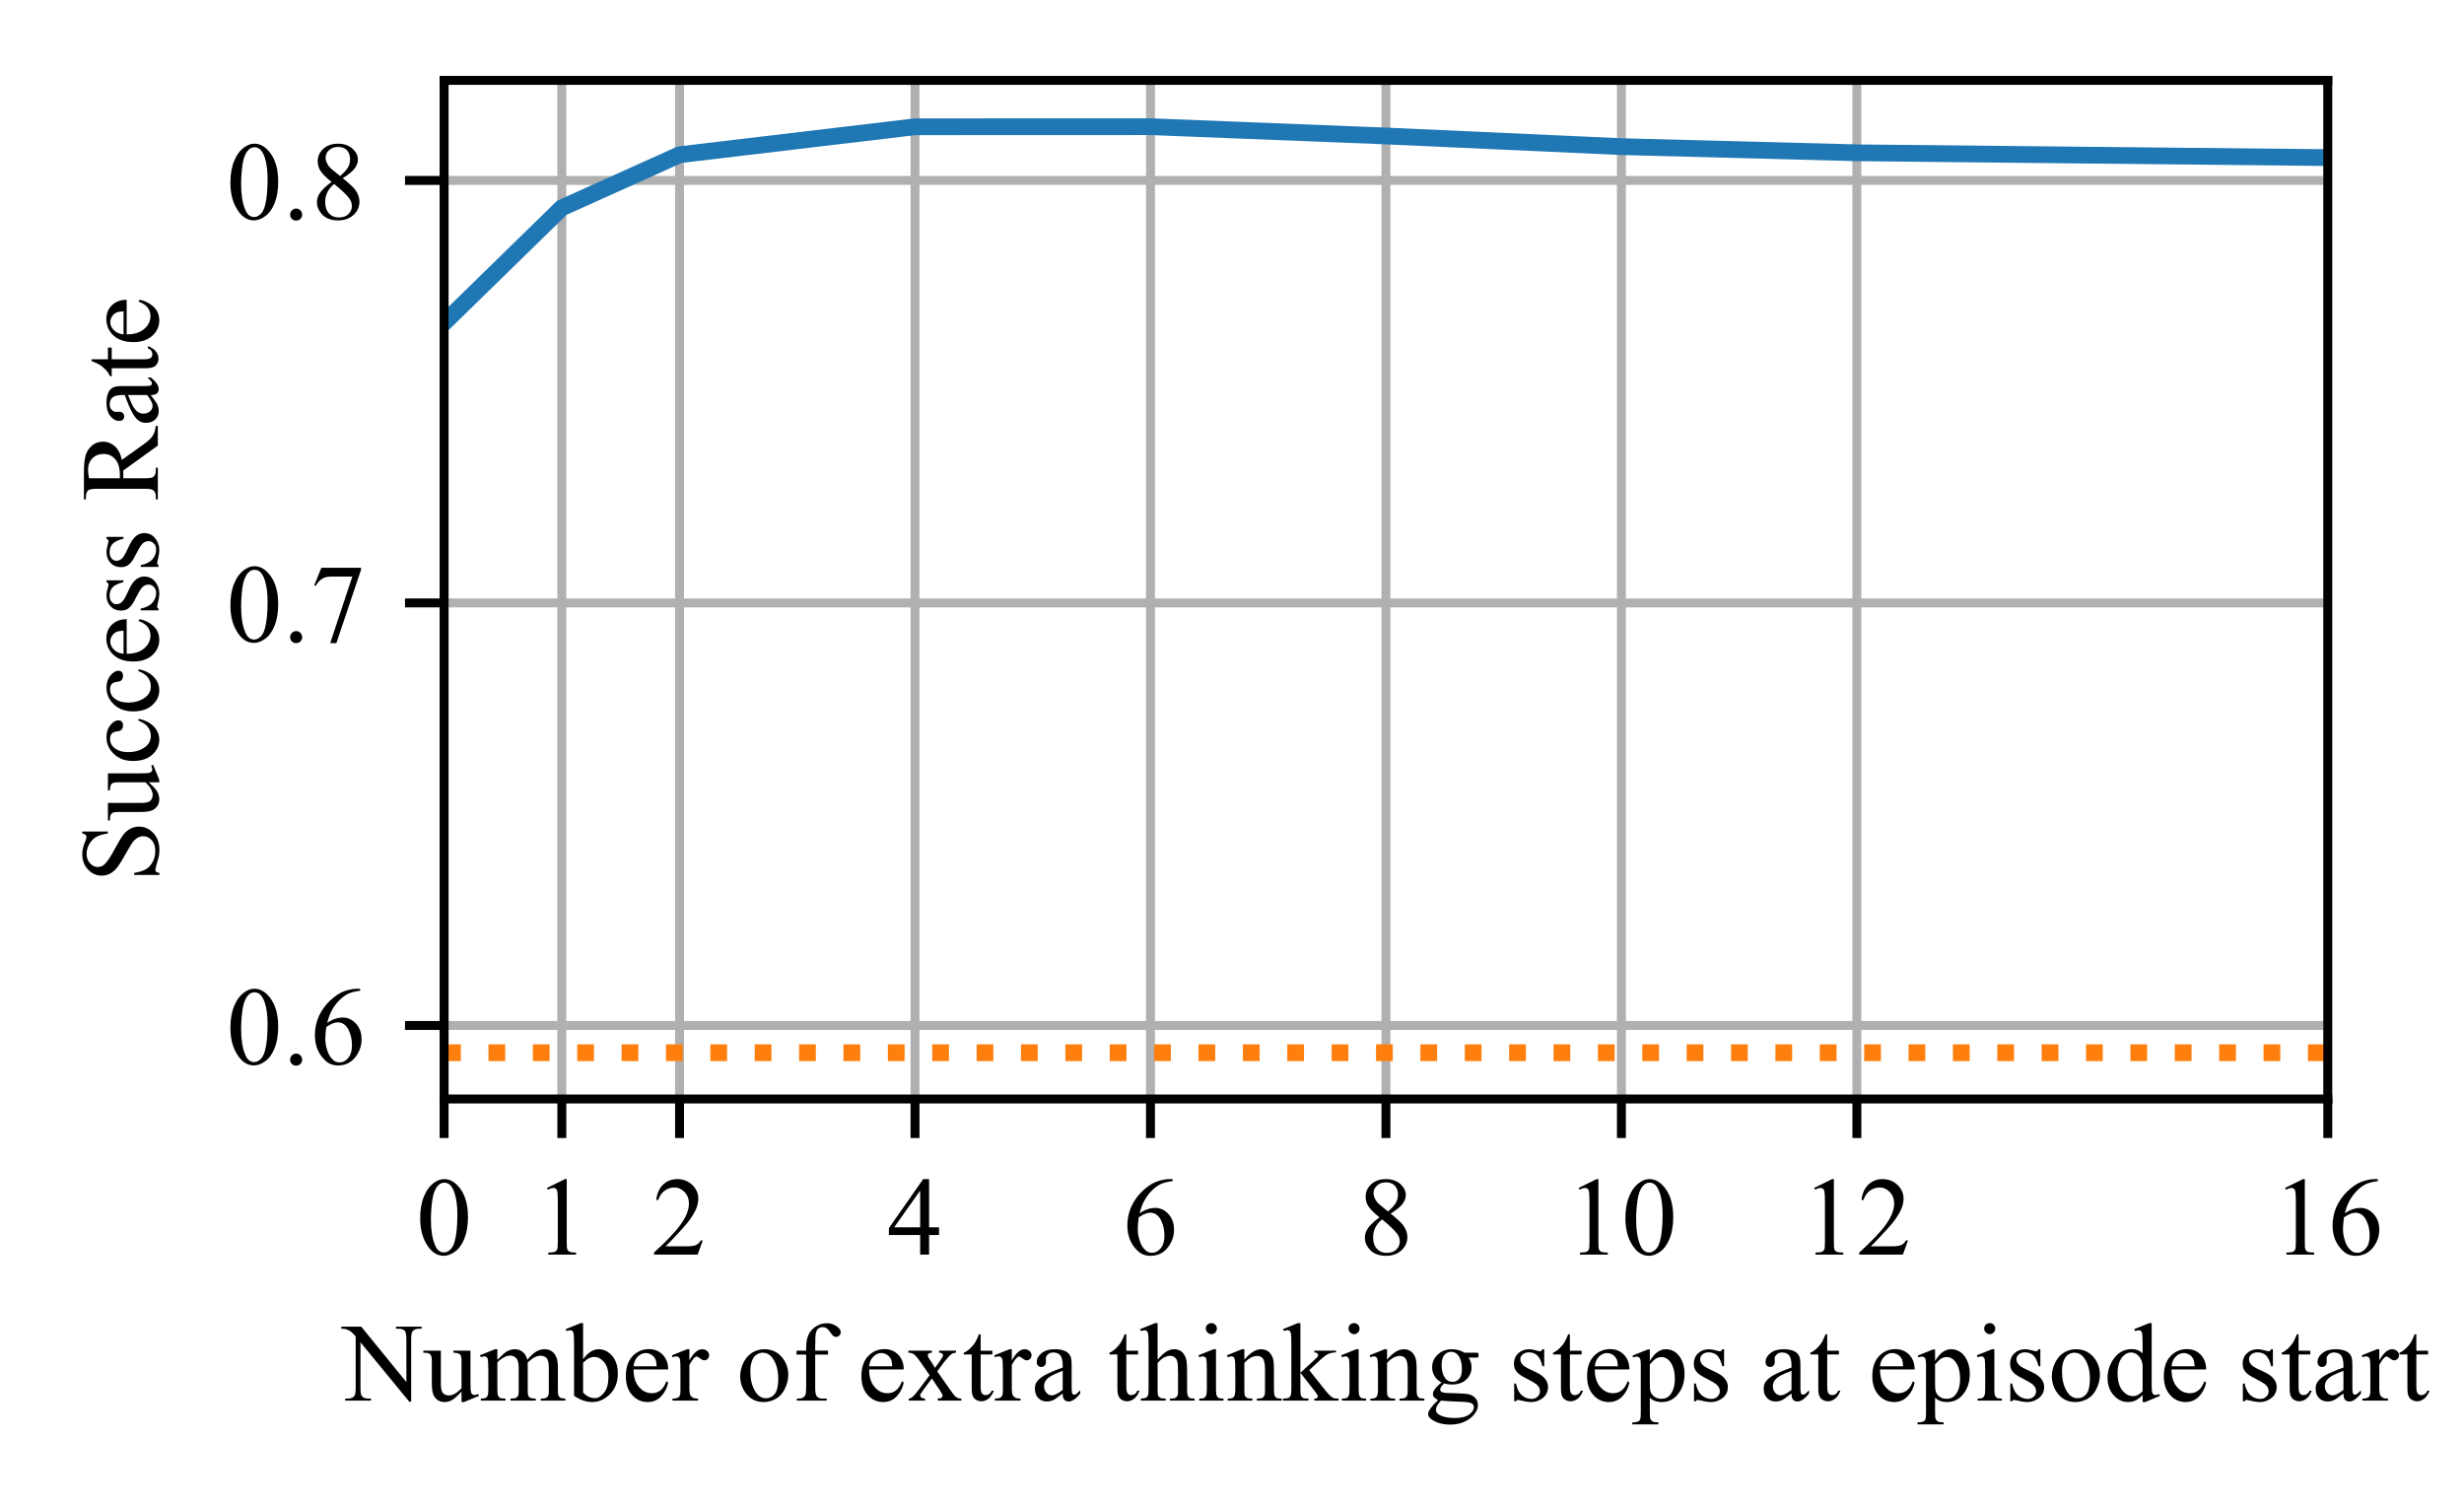 <?xml version="1.0" encoding="UTF-8"?><svg id="Layer_1" xmlns="http://www.w3.org/2000/svg" xmlns:xlink="http://www.w3.org/1999/xlink" viewBox="0 0 220.708 134.812"><defs><style>.cls-1{clip-path:url(#clippath);}.cls-2,.cls-3,.cls-4,.cls-5,.cls-6,.cls-7{fill:none;}.cls-2,.cls-8,.cls-9{stroke-width:0px;}.cls-3{stroke:#1f77b4;}.cls-3,.cls-4,.cls-5,.cls-6{stroke-linejoin:round;}.cls-3,.cls-4,.cls-7{stroke-linecap:square;}.cls-3,.cls-5{stroke-width:1.5px;}.cls-4{stroke:#b0b0b0;}.cls-4,.cls-6,.cls-7{stroke-width:.8px;}.cls-10{clip-path:url(#clippath-1);}.cls-11{clip-path:url(#clippath-4);}.cls-12{clip-path:url(#clippath-3);}.cls-13{clip-path:url(#clippath-2);}.cls-14{clip-path:url(#clippath-7);}.cls-15{clip-path:url(#clippath-8);}.cls-16{clip-path:url(#clippath-6);}.cls-17{clip-path:url(#clippath-5);}.cls-18{clip-path:url(#clippath-9);}.cls-8{fill:#000;}.cls-5{stroke:#ff7f0e;stroke-dasharray:0 0 1.5 2.475;}.cls-6,.cls-7{stroke:#000;}.cls-19{clip-path:url(#clippath-13);}.cls-20{clip-path:url(#clippath-12);}.cls-21{clip-path:url(#clippath-10);}.cls-22{clip-path:url(#clippath-11);}.cls-7{stroke-miterlimit:10;}.cls-9{fill:#fff;}</style><clipPath id="clippath"><rect class="cls-2" x="39.778" y="7.2" width="168.73" height="91.24"/></clipPath><clipPath id="clippath-1"><rect class="cls-2" x="39.778" y="7.2" width="168.73" height="91.24"/></clipPath><clipPath id="clippath-2"><rect class="cls-2" x="39.778" y="7.2" width="168.73" height="91.24"/></clipPath><clipPath id="clippath-3"><rect class="cls-2" x="39.778" y="7.2" width="168.73" height="91.24"/></clipPath><clipPath id="clippath-4"><rect class="cls-2" x="39.778" y="7.2" width="168.73" height="91.24"/></clipPath><clipPath id="clippath-5"><rect class="cls-2" x="39.778" y="7.2" width="168.73" height="91.24"/></clipPath><clipPath id="clippath-6"><rect class="cls-2" x="39.778" y="7.2" width="168.73" height="91.24"/></clipPath><clipPath id="clippath-7"><rect class="cls-2" x="39.778" y="7.2" width="168.73" height="91.24"/></clipPath><clipPath id="clippath-8"><rect class="cls-2" x="39.778" y="7.2" width="168.73" height="91.24"/></clipPath><clipPath id="clippath-9"><rect class="cls-2" x="39.778" y="7.2" width="168.73" height="91.24"/></clipPath><clipPath id="clippath-10"><rect class="cls-2" x="39.778" y="7.2" width="168.73" height="91.24"/></clipPath><clipPath id="clippath-11"><rect class="cls-2" x="39.778" y="7.2" width="168.73" height="91.24"/></clipPath><clipPath id="clippath-12"><rect class="cls-2" x="39.778" y="7.2" width="168.73" height="91.24"/></clipPath><clipPath id="clippath-13"><rect class="cls-2" x="39.778" y="7.2" width="168.73" height="91.24"/></clipPath></defs><rect class="cls-9" width="220.708" height="134.812"/><rect class="cls-9" x="39.778" y="7.2" width="168.73" height="91.24"/><g class="cls-1"><line class="cls-4" x1="39.778" y1="98.44" x2="39.778" y2="7.2"/></g><line class="cls-6" x1="39.778" y1="98.44" x2="39.778" y2="101.94"/><path class="cls-8" d="M38.598,109.227c0,.92.11,1.66.34,2.23.18.49.45.73.83.73.17,0,.35-.07.54-.23.19-.16.33-.42.43-.8.15-.56.23-1.35.23-2.37,0-.75-.08-1.38-.24-1.89-.12-.37-.27-.63-.45-.79-.14-.11-.3-.17-.49-.17-.22,0-.42.1-.59.3-.24.28-.4.7-.48,1.28-.08.58-.12,1.15-.12,1.71ZM37.638,109.107c0-.75.11-1.4.34-1.95.22-.54.53-.95.91-1.22.29-.21.59-.32.91-.32.5,0,.96.26,1.37.78.5.64.75,1.51.75,2.61,0,.77-.11,1.42-.33,1.96-.22.54-.51.92-.85,1.16s-.67.36-.99.36c-.64,0-1.16-.37-1.58-1.11-.36-.62-.53-1.38-.53-2.27Z"/><g class="cls-10"><line class="cls-4" x1="50.324" y1="98.44" x2="50.324" y2="7.2"/></g><line class="cls-6" x1="50.324" y1="98.44" x2="50.324" y2="101.94"/><path class="cls-8" d="M48.994,106.407l1.61-.79h.16v5.59c0,.38.01.61.05.7.03.09.09.16.19.21.1.05.3.08.6.08v.18h-2.49v-.18c.31,0,.51-.03.6-.08.09-.04.15-.11.19-.19.04-.08.06-.32.06-.72v-3.57c0-.48-.02-.79-.05-.93-.02-.1-.06-.18-.12-.23-.06-.04-.14-.07-.22-.07-.12,0-.29.05-.5.15l-.08-.15Z"/><g class="cls-13"><line class="cls-4" x1="60.869" y1="98.44" x2="60.869" y2="7.2"/></g><line class="cls-6" x1="60.869" y1="98.44" x2="60.869" y2="101.94"/><path class="cls-8" d="M62.949,111.107l-.46,1.27h-3.91v-.18c1.15-1.04,1.96-1.9,2.43-2.57.46-.66.7-1.27.7-1.82,0-.42-.13-.76-.39-1.03-.26-.27-.56-.41-.91-.41-.33,0-.62.1-.88.29-.26.19-.45.47-.57.83h-.18c.08-.6.28-1.06.62-1.38s.76-.49,1.26-.49c.54,0,.99.18,1.35.52.36.35.54.76.54,1.22,0,.34-.08.67-.23,1.01-.25.53-.64,1.09-1.18,1.67-.81.89-1.32,1.42-1.52,1.6h1.73c.35,0,.6-.01.74-.04.14-.02.27-.07.39-.15.11-.08.21-.19.29-.34h.18Z"/><g class="cls-12"><line class="cls-4" x1="81.961" y1="98.44" x2="81.961" y2="7.2"/></g><line class="cls-6" x1="81.961" y1="98.44" x2="81.961" y2="101.94"/><path class="cls-8" d="M82.421,109.937v-3.29l-2.33,3.29h2.33ZM84.111,109.937v.69h-.89v1.75h-.8v-1.75h-2.8v-.62l3.07-4.39h.53v4.32h.89Z"/><g class="cls-11"><line class="cls-4" x1="103.052" y1="98.44" x2="103.052" y2="7.2"/></g><line class="cls-6" x1="103.052" y1="98.44" x2="103.052" y2="101.94"/><path class="cls-8" d="M102.002,109.037c-.06.44-.09.8-.09,1.06,0,.32.05.66.17,1.02.11.37.28.66.52.87.16.16.36.23.6.23.28,0,.54-.13.76-.4.22-.26.34-.64.34-1.14,0-.55-.12-1.03-.34-1.44-.22-.4-.54-.61-.94-.61-.12,0-.26.03-.4.08-.14.05-.35.16-.62.33ZM105.032,105.617v.18c-.43.05-.78.14-1.05.26-.28.13-.55.33-.81.59-.26.26-.48.56-.66.88s-.32.71-.43,1.15c.46-.32.93-.48,1.41-.48.45,0,.84.19,1.17.55.33.36.5.83.5,1.4,0,.56-.17,1.06-.5,1.52-.4.55-.94.82-1.6.82-.46,0-.84-.14-1.15-.44-.62-.58-.93-1.34-.93-2.27,0-.59.11-1.15.35-1.69.24-.53.58-1,1.02-1.42.44-.41.87-.69,1.27-.83s.78-.22,1.13-.22h.28Z"/><g class="cls-17"><line class="cls-4" x1="124.143" y1="98.44" x2="124.143" y2="7.2"/></g><line class="cls-6" x1="124.143" y1="98.44" x2="124.143" y2="101.94"/><path class="cls-8" d="M123.793,109.227c-.28.23-.48.48-.61.75-.13.27-.19.56-.19.87,0,.42.11.76.34,1.01.23.25.52.37.88.37.35,0,.63-.09.85-.29.21-.2.32-.44.32-.73,0-.23-.07-.44-.19-.63-.24-.34-.7-.79-1.4-1.35ZM124.333,108.517c.38-.34.63-.62.73-.83.1-.2.16-.43.16-.69,0-.34-.1-.6-.29-.8-.19-.19-.45-.29-.78-.29-.34,0-.61.1-.81.29-.21.19-.31.41-.31.67,0,.17.04.34.13.51.08.17.2.33.36.48l.81.66ZM123.563,109.047c-.53-.43-.87-.78-1.02-1.04s-.22-.53-.22-.81c0-.43.16-.8.49-1.11.33-.31.77-.47,1.33-.47.53,0,.96.15,1.29.44.32.29.49.62.49.99,0,.25-.09.5-.27.76-.18.26-.54.56-1.09.9.56.45.94.8,1.13,1.05.24.34.37.69.37,1.05,0,.47-.18.87-.53,1.19-.36.33-.82.49-1.39.49-.64,0-1.13-.19-1.47-.58-.28-.32-.42-.66-.42-1.04,0-.29.09-.58.29-.87.2-.28.54-.6,1.02-.95Z"/><g class="cls-16"><line class="cls-4" x1="145.234" y1="98.44" x2="145.234" y2="7.2"/></g><line class="cls-6" x1="145.234" y1="98.44" x2="145.234" y2="101.94"/><path class="cls-8" d="M141.404,106.407l1.61-.79h.16v5.59c0,.38.01.61.05.7.03.09.09.16.19.21.1.05.3.08.6.08v.18h-2.49v-.18c.31,0,.51-.03.6-.08.09-.04.15-.11.19-.19.04-.08.06-.32.06-.72v-3.57c0-.48-.02-.79-.05-.93-.02-.1-.06-.18-.12-.23-.06-.04-.14-.07-.22-.07-.12,0-.29.05-.5.15l-.08-.15Z"/><path class="cls-8" d="M146.554,109.227c0,.92.11,1.66.34,2.23.18.49.45.73.83.73.17,0,.35-.07.54-.23s.33-.42.43-.8c.15-.56.23-1.35.23-2.37,0-.75-.08-1.38-.24-1.89-.12-.37-.27-.63-.45-.79-.14-.11-.3-.17-.49-.17-.22,0-.42.1-.59.3-.24.28-.4.7-.48,1.28s-.12,1.15-.12,1.71ZM145.594,109.107c0-.75.11-1.4.34-1.95.22-.54.53-.95.91-1.22.29-.21.59-.32.91-.32.5,0,.96.26,1.37.78.5.64.75,1.51.75,2.61,0,.77-.11,1.42-.33,1.96-.22.54-.51.92-.85,1.16-.34.24-.67.36-.99.36-.64,0-1.16-.37-1.58-1.11-.36-.62-.53-1.38-.53-2.27Z"/><g class="cls-14"><line class="cls-4" x1="166.326" y1="98.44" x2="166.326" y2="7.2"/></g><line class="cls-6" x1="166.326" y1="98.44" x2="166.326" y2="101.94"/><path class="cls-8" d="M162.496,106.407l1.61-.79h.16v5.59c0,.38.01.61.05.7.03.09.09.16.19.21.1.05.3.08.6.08v.18h-2.49v-.18c.31,0,.51-.03.6-.08.09-.04.15-.11.19-.19.04-.08.06-.32.06-.72v-3.57c0-.48-.02-.79-.05-.93-.02-.1-.06-.18-.12-.23-.06-.04-.14-.07-.22-.07-.12,0-.29.05-.5.15l-.08-.15Z"/><path class="cls-8" d="M170.906,111.107l-.46,1.27h-3.91v-.18c1.15-1.04,1.96-1.9,2.43-2.57.46-.66.7-1.27.7-1.82,0-.42-.13-.76-.39-1.03-.26-.27-.56-.41-.91-.41-.33,0-.62.1-.88.29-.26.19-.45.47-.57.83h-.18c.08-.6.28-1.06.62-1.38s.76-.49,1.26-.49c.54,0,.99.18,1.35.52.36.35.54.76.54,1.22,0,.34-.08.67-.23,1.01-.25.53-.64,1.09-1.18,1.67-.81.89-1.32,1.42-1.52,1.6h1.73c.35,0,.6-.01.74-.04.14-.02.27-.07.39-.15.11-.08.21-.19.29-.34h.18Z"/><g class="cls-15"><line class="cls-4" x1="208.508" y1="98.44" x2="208.508" y2="7.2"/></g><line class="cls-6" x1="208.508" y1="98.44" x2="208.508" y2="101.94"/><path class="cls-8" d="M204.678,106.407l1.61-.79h.16v5.59c0,.38.01.61.05.7.03.09.09.16.19.21.1.05.3.08.6.08v.18h-2.49v-.18c.31,0,.51-.03.6-.08.09-.04.15-.11.19-.19.04-.08.06-.32.06-.72v-3.57c0-.48-.02-.79-.05-.93-.02-.1-.06-.18-.12-.23-.06-.04-.14-.07-.22-.07-.12,0-.29.05-.5.15l-.08-.15Z"/><path class="cls-8" d="M209.958,109.037c-.06.44-.09.8-.09,1.06,0,.32.05.66.17,1.02.11.37.28.66.52.87.16.16.36.23.6.23.28,0,.54-.13.76-.4.22-.26.34-.64.34-1.14,0-.55-.12-1.03-.34-1.44-.22-.4-.54-.61-.94-.61-.12,0-.26.03-.4.08-.14.05-.35.16-.62.33ZM212.988,105.617v.18c-.43.05-.78.14-1.05.26-.28.13-.55.33-.81.59-.26.26-.48.56-.66.88-.18.32-.32.71-.43,1.15.46-.32.93-.48,1.41-.48.45,0,.84.19,1.17.55.33.36.5.83.5,1.4,0,.56-.17,1.06-.5,1.52-.4.55-.94.82-1.6.82-.46,0-.84-.14-1.15-.44-.62-.58-.93-1.34-.93-2.27,0-.59.11-1.15.35-1.69.24-.53.58-1,1.02-1.42.44-.41.87-.69,1.27-.83.4-.14.78-.22,1.13-.22h.28Z"/><path class="cls-8" d="M30.57,118.836h1.79l4.04,4.96v-3.81c0-.4-.05-.66-.13-.77-.12-.13-.32-.2-.58-.2h-.22v-.18h2.3v.18h-.23c-.28,0-.48.09-.6.25-.08.11-.11.35-.11.72v5.57h-.17l-4.37-5.32v4.07c0,.41.04.66.13.76.12.14.31.21.57.21h.24v.18h-2.31v-.18h.23c.28,0,.48-.08.6-.25.07-.1.11-.34.11-.72v-4.6c-.2-.22-.34-.37-.44-.44-.1-.07-.24-.14-.43-.21-.1-.02-.24-.04-.42-.04v-.18Z"/><path class="cls-8" d="M42.14,120.986v2.71c0,.52.01.83.04.95.02.12.06.2.12.24.05.05.11.07.19.07.1,0,.21-.03.34-.09l.07.17-1.34.55h-.22v-.94c-.39.42-.68.68-.88.78-.2.1-.42.16-.64.16-.26,0-.48-.07-.66-.21s-.31-.33-.38-.56c-.07-.22-.1-.55-.1-.97v-1.99c0-.21-.03-.36-.07-.44-.05-.08-.12-.15-.21-.19s-.25-.06-.48-.06v-.18h1.57v2.99c0,.42.07.7.21.83.14.13.32.19.53.19.14,0,.29-.04.47-.13s.39-.26.64-.51v-2.53c0-.25-.05-.42-.14-.51-.1-.09-.29-.14-.58-.15v-.18h1.52Z"/><path class="cls-8" d="M44.55,121.806c.32-.32.52-.51.58-.56.14-.12.3-.22.47-.29.16-.06.33-.1.5-.1.28,0,.52.08.72.24.2.16.34.4.41.71.33-.39.61-.65.85-.77.23-.12.47-.18.71-.18s.45.06.63.18.33.32.44.6c.07.19.11.49.11.89v1.92c0,.28.02.48.06.58.03.07.09.13.18.18s.23.07.43.07v.18h-2.2v-.18h.09c.19,0,.34-.03.45-.11.07-.05.12-.13.16-.25.01-.05.02-.21.02-.47v-1.92c0-.36-.05-.62-.13-.78-.13-.2-.33-.31-.61-.31-.18,0-.35.05-.52.13-.18.09-.39.25-.63.48l-.01.06.01.21v2.13c0,.31.01.5.05.57.03.08.09.14.19.19.09.05.25.07.48.07v.18h-2.26v-.18c.24,0,.41-.02.51-.08.09-.06.16-.15.2-.27.01-.05.02-.21.02-.48v-1.92c0-.36-.06-.63-.16-.79-.15-.2-.35-.31-.6-.31-.18,0-.36.05-.52.14-.28.14-.49.3-.63.48v2.4c0,.3.02.49.06.57.04.09.1.16.18.2.08.04.24.06.49.06v.18h-2.21v-.18c.2,0,.34-.02.42-.06.08-.04.15-.11.19-.21.04-.1.06-.28.06-.56v-1.71c0-.49-.02-.81-.04-.95-.02-.1-.06-.18-.11-.22s-.12-.07-.2-.07c-.09,0-.2.03-.32.08l-.08-.18,1.35-.54h.21v.95Z"/><path class="cls-8" d="M52.23,122.066v2.68c.16.16.33.29.51.37s.36.12.55.12c.29,0,.56-.16.82-.49.26-.32.39-.8.39-1.42,0-.57-.13-1.01-.39-1.32-.26-.3-.55-.46-.87-.46-.18,0-.35.05-.51.13-.14.07-.3.2-.5.39ZM52.23,121.756c.43-.6.9-.9,1.4-.9.46,0,.86.2,1.2.59s.51.92.51,1.6c0,.8-.27,1.44-.79,1.92-.46.42-.96.62-1.51.62-.26,0-.53-.05-.8-.14s-.54-.23-.82-.42v-4.63c0-.51-.02-.82-.04-.94-.02-.12-.06-.2-.11-.24-.06-.04-.12-.06-.19-.06-.1,0-.21.03-.35.07l-.05-.17,1.33-.54h.22v3.24Z"/><path class="cls-8" d="M56.75,122.386h2.07c-.02-.28-.05-.49-.1-.61-.08-.18-.2-.32-.36-.42-.16-.1-.33-.16-.51-.16-.27,0-.51.11-.72.32-.22.21-.34.5-.38.87ZM56.75,122.666c0,.67.16,1.19.49,1.57.32.38.71.56,1.15.56.28,0,.53-.08.75-.24.22-.16.4-.43.55-.83l.16.1c-.08.45-.28.86-.6,1.22-.33.36-.74.54-1.24.54-.54,0-1-.2-1.38-.62-.38-.42-.57-.98-.57-1.69,0-.76.19-1.36.59-1.79.39-.42.88-.64,1.48-.64.5,0,.91.17,1.23.5.32.33.49.77.49,1.32h-3.1Z"/><path class="cls-8" d="M61.75,120.856v1c.37-.66.75-1,1.15-1,.18,0,.32.06.44.16.12.11.18.24.18.38,0,.13-.05.24-.13.32-.08.09-.18.13-.3.13s-.24-.05-.38-.17c-.14-.11-.25-.17-.31-.17s-.13.04-.19.1c-.15.14-.3.36-.46.66v2.15c0,.25.03.44.09.56.04.09.12.16.23.22.1.06.26.08.46.08v.18h-2.29v-.18c.22,0,.39-.03.51-.1.08-.05.13-.13.17-.25.02-.06.03-.22.03-.48v-1.73c0-.52-.02-.83-.04-.93-.02-.1-.06-.17-.12-.22-.06-.04-.13-.07-.21-.07-.1,0-.22.03-.34.08l-.05-.18,1.36-.54h.2Z"/><path class="cls-8" d="M68.31,121.166c-.18,0-.35.06-.52.16-.18.1-.32.28-.42.54-.11.26-.16.59-.16.99,0,.65.12,1.21.38,1.68.26.48.6.71,1.03.71.31,0,.57-.13.78-.39.2-.26.31-.7.31-1.34,0-.79-.18-1.42-.52-1.88-.23-.31-.52-.47-.88-.47ZM68.46,120.856c.68,0,1.22.26,1.63.77.34.44.52.95.52,1.51,0,.4-.1.81-.29,1.22-.19.41-.45.72-.79.92-.34.2-.71.31-1.12.31-.68,0-1.21-.26-1.61-.8-.34-.45-.5-.96-.5-1.52,0-.41.1-.82.3-1.22.2-.4.47-.7.8-.9.33-.19.68-.29,1.06-.29Z"/><path class="cls-8" d="M73.02,121.336v2.94c0,.42.04.68.14.79.12.14.28.21.48.21h.41v.18h-2.67v-.18h.2c.12,0,.24-.03.35-.09.1-.06.18-.15.22-.26.04-.11.06-.33.06-.65v-2.94h-.86v-.35h.86v-.3c0-.44.07-.81.21-1.12s.36-.56.66-.75c.3-.19.63-.29,1-.29.34,0,.65.11.94.33.19.15.29.31.29.49,0,.1-.05.2-.13.28-.09.09-.18.13-.27.13-.08,0-.17-.02-.25-.08-.08-.05-.18-.17-.3-.35-.12-.18-.23-.3-.33-.36-.1-.06-.22-.09-.34-.09-.15,0-.28.04-.38.12s-.18.21-.22.37c-.05.17-.07.6-.07,1.3v.32h1.15v.35h-1.15Z"/><path class="cls-8" d="M77.85,122.386h2.07c-.02-.28-.05-.49-.1-.61-.08-.18-.2-.32-.36-.42-.16-.1-.33-.16-.51-.16-.27,0-.51.11-.72.32-.22.21-.34.5-.38.87ZM77.85,122.666c0,.67.16,1.19.49,1.57.32.38.71.56,1.15.56.28,0,.53-.08.75-.24.22-.16.4-.43.55-.83l.16.1c-.08.45-.28.86-.6,1.22-.33.36-.74.54-1.24.54-.54,0-1-.2-1.38-.62-.38-.42-.57-.98-.57-1.69,0-.76.19-1.36.59-1.79.39-.42.88-.64,1.48-.64.5,0,.91.17,1.23.5.32.33.49.77.49,1.32h-3.1Z"/><path class="cls-8" d="M81.36,120.986h2.11v.18c-.14,0-.23.03-.28.07-.06.04-.08.1-.08.18s.05.2.17.36c.03.06.08.14.16.24l.31.51.37-.51c.23-.32.35-.52.35-.61,0-.06-.03-.12-.08-.17-.06-.04-.15-.07-.27-.07v-.18h1.51v.18c-.16.01-.29.05-.41.13-.16.12-.38.36-.66.72l-.61.82,1.12,1.6c.27.4.46.63.58.71.12.08.27.13.46.13v.18h-2.11v-.18c.14,0,.26-.03.34-.09.06-.04.09-.1.09-.18s-.11-.27-.31-.57l-.65-.96-.72.96c-.22.3-.33.47-.33.53,0,.08.03.15.11.21.07.06.18.1.33.1v.18h-1.46v-.18c.11-.01.21-.05.3-.12.12-.09.33-.33.63-.72l.94-1.25-.85-1.23c-.24-.34-.43-.56-.56-.65-.14-.09-.3-.14-.5-.14v-.18Z"/><path class="cls-8" d="M87.84,119.516v1.47h1.05v.34h-1.05v2.9c0,.29.04.49.12.59.08.1.19.15.33.15.1,0,.21-.03.31-.1.1-.06.17-.16.23-.3h.19c-.12.32-.28.56-.48.72-.21.16-.42.23-.64.23-.16,0-.31-.04-.45-.12-.14-.08-.25-.19-.31-.35-.07-.15-.1-.39-.1-.71v-3.01h-.71v-.16c.18-.07.36-.19.55-.36.18-.17.35-.37.5-.61.07-.12.17-.35.31-.68h.15Z"/><path class="cls-8" d="M90.63,120.856v1c.37-.66.75-1,1.15-1,.18,0,.32.06.44.16.12.11.18.24.18.38,0,.13-.05.24-.13.32-.08.09-.18.13-.3.13s-.24-.05-.38-.17c-.14-.11-.25-.17-.31-.17s-.13.04-.19.1c-.15.14-.3.36-.46.66v2.15c0,.25.03.44.09.56.04.09.12.16.23.22.1.06.26.08.46.08v.18h-2.29v-.18c.22,0,.39-.03.51-.1.08-.05.13-.13.17-.25.02-.06.03-.22.03-.48v-1.73c0-.52-.02-.83-.04-.93-.02-.1-.06-.17-.12-.22-.06-.04-.13-.07-.21-.07-.1,0-.22.03-.34.08l-.05-.18,1.36-.54h.2Z"/><path class="cls-8" d="M95.19,124.496v-1.71c-.5.2-.82.34-.96.42-.26.14-.44.29-.55.45-.11.16-.16.33-.16.51,0,.24.07.43.21.59s.3.23.48.23c.24,0,.57-.16.98-.49ZM95.19,124.816c-.46.36-.75.56-.87.61-.18.07-.36.11-.56.11-.31,0-.56-.1-.76-.31-.2-.2-.3-.48-.3-.83,0-.22.04-.41.14-.57.13-.22.36-.42.69-.62.33-.19.88-.43,1.66-.71v-.18c0-.44-.08-.75-.22-.92-.14-.16-.35-.25-.61-.25-.21,0-.37.06-.49.17-.13.12-.19.24-.19.38l.01.28c0,.16-.04.27-.12.35-.08.08-.17.12-.29.12s-.22-.04-.3-.12-.11-.2-.11-.35c0-.28.14-.53.43-.77.28-.23.68-.35,1.2-.35.4,0,.72.07.98.2.19.1.33.26.42.47.06.14.09.43.09.86v1.52c0,.43,0,.69.02.78.02.1.04.16.08.19.04.04.08.05.13.05s.1-.01.14-.03c.07-.04.2-.16.4-.36v.28c-.37.48-.72.72-1.05.72-.16,0-.29-.06-.38-.16-.1-.1-.14-.29-.14-.56Z"/><path class="cls-8" d="M100.89,119.516v1.47h1.05v.34h-1.05v2.9c0,.29.04.49.12.59.08.1.19.15.33.15.1,0,.21-.03.31-.1.1-.06.17-.16.23-.3h.19c-.12.32-.28.56-.48.72-.21.16-.42.23-.64.23-.16,0-.31-.04-.45-.12-.14-.08-.25-.19-.31-.35-.07-.15-.1-.39-.1-.71v-3.01h-.71v-.16c.18-.07.36-.19.55-.36.18-.17.35-.37.5-.61.07-.12.17-.35.31-.68h.15Z"/><path class="cls-8" d="M103.69,118.516v3.27c.36-.4.64-.65.85-.76.21-.11.42-.17.64-.17.25,0,.47.07.65.21s.32.36.41.65c.06.22.09.6.09,1.15v1.58c0,.28.02.48.07.58.03.08.08.15.16.19s.22.06.44.06v.18h-2.2v-.18h.1c.2,0,.35-.03.43-.09.08-.06.14-.16.18-.28,0-.05.01-.2.01-.46v-1.58c0-.49-.03-.81-.08-.96-.05-.15-.13-.26-.24-.34s-.24-.12-.4-.12-.33.05-.5.13c-.17.08-.37.25-.61.51v2.36c0,.31.01.5.05.57.03.08.09.14.19.19.09.05.25.07.48.07v.18h-2.22v-.18c.2,0,.35-.03.47-.09.06-.03.12-.09.16-.18s.06-.28.06-.56v-4.05c0-.51-.02-.82-.04-.94-.03-.12-.07-.2-.12-.24-.05-.04-.12-.06-.2-.06-.07,0-.18.03-.33.07l-.07-.17,1.34-.54h.23Z"/><path class="cls-8" d="M108.92,120.856v3.59c0,.28.02.47.06.56.04.1.1.17.18.21s.22.06.43.06v.18h-2.17v-.18c.22,0,.36-.02.44-.06.07-.04.13-.11.17-.21.04-.1.07-.28.07-.56v-1.72c0-.48-.02-.8-.04-.95-.02-.1-.06-.17-.11-.21s-.12-.07-.2-.07c-.09,0-.2.03-.33.08l-.07-.18,1.35-.54h.22ZM108.51,118.516c.14,0,.25.05.35.14.09.1.14.21.14.35s-.05.25-.14.35c-.1.1-.21.15-.35.15s-.25-.05-.35-.15-.15-.21-.15-.35.04-.25.14-.35c.1-.09.22-.14.36-.14Z"/><path class="cls-8" d="M111.46,121.796c.52-.62,1.02-.94,1.5-.94.24,0,.44.06.62.18s.32.32.43.6c.06.2.1.5.1.9v1.91c0,.28.02.48.07.58.03.08.09.15.17.19.08.04.23.06.45.06v.18h-2.22v-.18h.1c.2,0,.35-.03.43-.09.08-.06.14-.16.18-.28.01-.05.02-.2.02-.46v-1.83c0-.4-.06-.7-.16-.88-.11-.18-.29-.28-.54-.28-.39,0-.77.21-1.15.63v2.36c0,.3.01.49.05.56.04.1.11.17.19.21s.24.06.48.06v.18h-2.21v-.18h.1c.22,0,.38-.05.46-.17.08-.11.12-.33.12-.66v-1.66c0-.54-.02-.86-.04-.98-.02-.12-.06-.2-.11-.24-.05-.04-.12-.07-.2-.07-.1,0-.21.03-.33.08l-.07-.18,1.35-.54h.21v.94Z"/><path class="cls-8" d="M116.48,118.516v4.45l1.13-1.04c.24-.22.38-.36.42-.42.02-.04.04-.08.04-.12,0-.06-.03-.12-.08-.17-.06-.04-.14-.07-.26-.08v-.15h1.94v.15c-.27.01-.49.05-.67.13-.18.08-.37.21-.58.4l-1.15,1.06,1.15,1.45c.32.4.53.66.64.76.16.16.29.26.41.3.08.03.23.04.43.04v.18h-2.17v-.18c.12,0,.2-.01.24-.05.04-.03.07-.08.07-.15s-.07-.19-.19-.36l-1.37-1.75v1.48c0,.3.02.49.06.58.04.09.09.15.17.19.07.04.23.06.49.06v.18h-2.28v-.18c.22,0,.4-.02.52-.08.06-.03.11-.08.15-.16.05-.11.08-.3.08-.56v-4.07c0-.52-.02-.83-.04-.95-.02-.12-.06-.2-.11-.24-.06-.04-.13-.07-.21-.07-.07,0-.17.03-.3.08l-.09-.17,1.33-.54h.23Z"/><path class="cls-8" d="M121.7,120.856v3.59c0,.28.02.47.06.56.04.1.1.17.18.21s.22.06.43.06v.18h-2.17v-.18c.22,0,.36-.02.44-.06.07-.04.13-.11.17-.21.04-.1.07-.28.07-.56v-1.72c0-.48-.02-.8-.04-.95-.02-.1-.06-.17-.11-.21s-.12-.07-.2-.07c-.09,0-.2.03-.33.08l-.07-.18,1.35-.54h.22ZM121.29,118.516c.14,0,.25.05.35.14.09.1.14.21.14.35s-.05.25-.14.35c-.1.1-.21.15-.35.15s-.25-.05-.35-.15-.15-.21-.15-.35.04-.25.14-.35c.1-.09.22-.14.36-.14Z"/><path class="cls-8" d="M124.24,121.796c.52-.62,1.02-.94,1.5-.94.24,0,.44.06.62.18s.32.32.43.6c.06.2.1.5.1.9v1.91c0,.28.02.48.07.58.03.08.09.15.17.19.08.04.23.06.45.06v.18h-2.22v-.18h.1c.2,0,.35-.03.43-.09.08-.06.14-.16.18-.28.01-.05.02-.2.02-.46v-1.83c0-.4-.06-.7-.16-.88-.11-.18-.29-.28-.54-.28-.39,0-.77.21-1.15.63v2.36c0,.3.01.49.05.56.04.1.11.17.19.21s.24.06.48.06v.18h-2.21v-.18h.1c.22,0,.38-.05.46-.17.08-.11.12-.33.12-.66v-1.66c0-.54-.02-.86-.04-.98-.02-.12-.06-.2-.11-.24-.05-.04-.12-.07-.2-.07-.1,0-.21.03-.33.08l-.07-.18,1.35-.54h.21v.94Z"/><path class="cls-8" d="M129.08,125.456c-.16.16-.27.31-.35.45-.08.14-.11.28-.11.4,0,.15.09.29.28.41.32.2.79.3,1.41.3.58,0,1.01-.11,1.29-.31.28-.21.42-.43.42-.66,0-.17-.08-.29-.24-.36-.18-.08-.51-.12-1.01-.13-.74-.02-1.3-.06-1.69-.1ZM129.98,121.086c-.24,0-.45.1-.61.29-.16.2-.24.49-.24.88,0,.52.11.92.33,1.2.16.22.38.32.65.32.24,0,.44-.09.6-.28.16-.18.24-.47.24-.87,0-.52-.11-.92-.33-1.22-.17-.21-.38-.32-.64-.32ZM129.13,123.826c-.28-.13-.49-.32-.63-.56-.15-.24-.22-.5-.22-.79,0-.44.16-.82.5-1.14.33-.32.76-.48,1.28-.48.42,0,.79.11,1.11.31h.95c.14,0,.22.01.24.01.02.01.04.02.05.04.02.04.03.09.03.16,0,.08-.01.14-.03.17-.01.02-.03.04-.05.05-.02.01-.1.01-.24.01h-.58c.18.24.27.54.27.9,0,.42-.16.77-.48,1.07-.32.3-.75.44-1.28.44-.23,0-.46-.03-.68-.1-.15.13-.25.24-.3.33-.05.1-.07.17-.07.23s.02.12.08.17c.05.05.16.09.32.11.08.02.31.03.68.03.67.02,1.1.05,1.3.07.3.04.55.15.73.33.18.18.27.4.27.67,0,.36-.18.71-.52,1.04-.51.47-1.17.71-1.98.71-.64,0-1.17-.15-1.6-.43-.24-.16-.36-.33-.36-.5,0-.08.01-.16.05-.24.05-.12.16-.29.34-.5.02-.04.19-.21.5-.52-.17-.1-.29-.19-.36-.27-.07-.08-.1-.17-.1-.27,0-.11.04-.24.14-.4.09-.15.3-.37.64-.65Z"/><path class="cls-8" d="M138.32,120.856v1.52h-.16c-.12-.48-.28-.8-.47-.98-.2-.17-.44-.26-.74-.26-.24,0-.42.06-.56.18s-.21.26-.21.4c0,.19.05.35.16.47.1.14.3.28.62.43l.71.34c.66.33.99.76.99,1.28,0,.41-.16.74-.46.98-.31.24-.65.37-1.03.37-.28,0-.59-.05-.94-.14-.11-.03-.2-.05-.27-.05-.08,0-.13.04-.17.12h-.16v-1.59h.16c.09.46.26.81.52,1.04.26.23.55.34.87.34.22,0,.4-.06.54-.2.14-.13.22-.29.22-.48,0-.22-.08-.4-.24-.56-.16-.15-.48-.34-.95-.58-.47-.23-.78-.44-.92-.64-.15-.18-.22-.42-.22-.7,0-.36.12-.67.38-.92.25-.24.58-.37.98-.37.17,0,.38.04.64.11.16.05.27.07.33.07.05,0,.09-.01.12-.03.02-.02.06-.07.1-.15h.16Z"/><path class="cls-8" d="M140.62,119.516v1.47h1.05v.34h-1.05v2.9c0,.29.04.49.12.59.08.1.19.15.33.15.1,0,.21-.03.31-.1.1-.06.17-.16.23-.3h.19c-.12.32-.28.56-.48.72-.21.16-.42.23-.64.23-.16,0-.31-.04-.45-.12-.14-.08-.25-.19-.31-.35-.07-.15-.1-.39-.1-.71v-3.01h-.71v-.16c.18-.07.36-.19.55-.36.18-.17.35-.37.5-.61.07-.12.17-.35.31-.68h.15Z"/><path class="cls-8" d="M142.85,122.386h2.07c-.02-.28-.05-.49-.1-.61-.08-.18-.2-.32-.36-.42s-.33-.16-.51-.16c-.27,0-.51.11-.72.32-.22.21-.34.5-.38.87ZM142.85,122.666c0,.67.16,1.19.49,1.57.32.38.71.56,1.15.56.28,0,.53-.08.75-.24.22-.16.4-.43.55-.83l.16.1c-.08.45-.28.86-.6,1.22-.33.36-.74.54-1.24.54-.54,0-1-.2-1.38-.62s-.57-.98-.57-1.69c0-.76.19-1.36.59-1.79.39-.42.88-.64,1.48-.64.5,0,.91.17,1.23.5.32.33.49.77.49,1.32h-3.1Z"/><path class="cls-8" d="M147.78,122.206v1.67c0,.36.01.6.05.71.04.19.15.36.33.5.18.14.4.21.67.21.32,0,.59-.12.79-.38.26-.33.4-.8.4-1.4,0-.68-.15-1.2-.45-1.58-.21-.25-.46-.38-.74-.38-.16,0-.32.04-.47.12-.12.06-.31.24-.58.53ZM146.23,121.426l1.37-.55h.18v1.04c.23-.39.46-.66.7-.82.23-.16.47-.24.73-.24.45,0,.83.18,1.13.52.36.44.55,1,.55,1.68,0,.78-.23,1.42-.67,1.92-.36.41-.82.61-1.37.61-.24,0-.45-.04-.63-.11-.13-.04-.28-.13-.44-.28v1.35c0,.3.02.5.06.58s.1.15.19.2c.09.05.26.08.51.08v.18h-2.33v-.18h.11c.18,0,.33-.04.46-.1.06-.04.1-.1.14-.18.03-.08.05-.29.05-.61v-4.21c0-.29-.02-.47-.04-.55-.03-.08-.07-.14-.13-.18-.06-.04-.13-.06-.22-.06-.08,0-.18.03-.3.07l-.05-.16Z"/><path class="cls-8" d="M154.43,120.856v1.52h-.16c-.12-.48-.28-.8-.47-.98-.2-.17-.44-.26-.74-.26-.24,0-.42.06-.56.18s-.21.26-.21.4c0,.19.05.35.16.47.1.14.3.28.62.43l.71.34c.66.33.99.76.99,1.28,0,.41-.16.74-.46.98-.31.24-.65.37-1.03.37-.28,0-.59-.05-.94-.14-.11-.03-.2-.05-.27-.05-.08,0-.13.04-.17.12h-.16v-1.59h.16c.09.46.26.81.52,1.04.26.23.55.34.87.34.22,0,.4-.06.54-.2.14-.13.22-.29.22-.48,0-.22-.08-.4-.24-.56-.16-.15-.48-.34-.95-.58-.47-.23-.78-.44-.92-.64-.15-.18-.22-.42-.22-.7,0-.36.12-.67.38-.92.25-.24.58-.37.98-.37.17,0,.38.04.64.11.16.05.27.07.33.07.05,0,.09-.01.12-.03.02-.02.06-.07.1-.15h.16Z"/><path class="cls-8" d="M160.47,124.496v-1.71c-.5.2-.82.34-.96.42-.26.14-.44.29-.55.45s-.16.33-.16.51c0,.24.07.43.21.59s.3.23.48.23c.24,0,.57-.16.98-.49ZM160.47,124.816c-.46.36-.75.56-.87.61-.18.07-.36.11-.56.11-.31,0-.56-.1-.76-.31-.2-.2-.3-.48-.3-.83,0-.22.04-.41.14-.57.13-.22.36-.42.69-.62.33-.19.88-.43,1.66-.71v-.18c0-.44-.08-.75-.22-.92-.14-.16-.35-.25-.61-.25-.21,0-.37.06-.49.17-.13.12-.19.24-.19.38l.01.28c0,.16-.04.27-.12.35s-.17.12-.29.12-.22-.04-.3-.12-.11-.2-.11-.35c0-.28.14-.53.43-.77.28-.23.68-.35,1.2-.35.4,0,.72.07.98.2.19.1.33.26.42.47.06.14.09.43.09.86v1.52c0,.43,0,.69.02.78.02.1.04.16.08.19.04.04.08.05.13.05s.1-.01.14-.03c.07-.04.2-.16.4-.36v.28c-.37.48-.72.72-1.05.72-.16,0-.29-.06-.38-.16-.1-.1-.14-.29-.14-.56Z"/><path class="cls-8" d="M163.67,119.516v1.47h1.05v.34h-1.05v2.9c0,.29.04.49.12.59.08.1.19.15.33.15.1,0,.21-.03.31-.1.1-.06.17-.16.23-.3h.19c-.12.32-.28.56-.48.72-.21.16-.42.23-.64.23-.16,0-.31-.04-.45-.12-.14-.08-.25-.19-.31-.35-.07-.15-.1-.39-.1-.71v-3.01h-.71v-.16c.18-.07.36-.19.55-.36.18-.17.35-.37.5-.61.07-.12.17-.35.31-.68h.15Z"/><path class="cls-8" d="M168.4,122.386h2.07c-.02-.28-.05-.49-.1-.61-.08-.18-.2-.32-.36-.42s-.33-.16-.51-.16c-.27,0-.51.11-.72.32-.22.21-.34.5-.38.87ZM168.4,122.666c0,.67.16,1.19.49,1.57.32.38.71.56,1.15.56.28,0,.53-.08.75-.24.22-.16.4-.43.55-.83l.16.1c-.08.45-.28.86-.6,1.22-.33.36-.74.54-1.24.54-.54,0-1-.2-1.38-.62s-.57-.98-.57-1.69c0-.76.19-1.36.59-1.79.39-.42.88-.64,1.48-.64.5,0,.91.17,1.23.5.32.33.49.77.49,1.32h-3.1Z"/><path class="cls-8" d="M173.33,122.206v1.67c0,.36.01.6.05.71.04.19.15.36.33.5.18.14.4.21.67.21.32,0,.59-.12.79-.38.26-.33.4-.8.4-1.4,0-.68-.15-1.2-.45-1.58-.21-.25-.46-.38-.74-.38-.16,0-.32.04-.47.12-.12.06-.31.24-.58.53ZM171.78,121.426l1.37-.55h.18v1.04c.23-.39.46-.66.7-.82.23-.16.47-.24.73-.24.45,0,.83.18,1.13.52.36.44.55,1,.55,1.68,0,.78-.23,1.42-.67,1.92-.36.41-.82.61-1.37.61-.24,0-.45-.04-.63-.11-.13-.04-.28-.13-.44-.28v1.35c0,.3.02.5.06.58s.1.15.19.2c.09.05.26.08.51.08v.18h-2.33v-.18h.11c.18,0,.33-.04.46-.1.06-.04.1-.1.14-.18.03-.08.05-.29.05-.61v-4.21c0-.29-.02-.47-.04-.55-.03-.08-.07-.14-.13-.18-.06-.04-.13-.06-.22-.06-.08,0-.18.03-.3.07l-.05-.16Z"/><path class="cls-8" d="M178.64,120.856v3.59c0,.28.02.47.06.56.04.1.1.17.18.21.08.04.22.06.43.06v.18h-2.17v-.18c.22,0,.36-.02.44-.06.07-.04.13-.11.17-.21.04-.1.07-.28.07-.56v-1.72c0-.48-.02-.8-.04-.95-.02-.1-.06-.17-.11-.21s-.12-.07-.2-.07c-.09,0-.2.03-.33.08l-.07-.18,1.35-.54h.22ZM178.23,118.516c.14,0,.25.05.35.14.09.1.14.21.14.35s-.05.25-.14.35c-.1.1-.21.15-.35.15s-.25-.05-.35-.15c-.1-.1-.15-.21-.15-.35s.04-.25.14-.35c.1-.09.22-.14.36-.14Z"/><path class="cls-8" d="M182.76,120.856v1.52h-.16c-.12-.48-.28-.8-.47-.98-.2-.17-.44-.26-.74-.26-.24,0-.42.06-.56.18s-.21.26-.21.4c0,.19.05.35.16.47.1.14.3.28.62.43l.71.34c.66.33.99.76.99,1.28,0,.41-.16.74-.46.98-.31.24-.65.37-1.03.37-.28,0-.59-.05-.94-.14-.11-.03-.2-.05-.27-.05-.08,0-.13.04-.17.12h-.16v-1.59h.16c.09.46.26.81.52,1.04.26.23.55.34.87.34.22,0,.4-.06.54-.2.14-.13.22-.29.22-.48,0-.22-.08-.4-.24-.56-.16-.15-.48-.34-.95-.58-.47-.23-.78-.44-.92-.64-.15-.18-.22-.42-.22-.7,0-.36.12-.67.38-.92.25-.24.58-.37.98-.37.17,0,.38.04.64.11.16.05.27.07.33.07.05,0,.09-.01.12-.03.02-.02.06-.07.1-.15h.16Z"/><path class="cls-8" d="M185.8,121.166c-.18,0-.35.06-.52.16-.18.1-.32.28-.42.54-.11.26-.16.59-.16.99,0,.65.12,1.21.38,1.68.26.48.6.71,1.03.71.31,0,.57-.13.78-.39.2-.26.31-.7.31-1.34,0-.79-.18-1.42-.52-1.88-.23-.31-.52-.47-.88-.47ZM185.95,120.856c.68,0,1.22.26,1.63.77.34.44.52.95.52,1.51,0,.4-.1.81-.29,1.22-.19.41-.45.72-.79.92-.34.2-.71.31-1.12.31-.68,0-1.21-.26-1.61-.8-.34-.45-.5-.96-.5-1.52,0-.41.1-.82.3-1.22.2-.4.47-.7.8-.9.33-.19.68-.29,1.06-.29Z"/><path class="cls-8" d="M191.92,124.616v-2.31c-.02-.22-.08-.42-.18-.6-.1-.18-.22-.32-.38-.42-.16-.09-.32-.14-.47-.14-.29,0-.55.13-.77.39-.3.34-.44.84-.44,1.48,0,.66.14,1.17.42,1.52s.6.52.96.52c.3,0,.58-.14.86-.44ZM191.92,124.956c-.22.23-.44.39-.64.49-.21.09-.43.14-.67.14-.49,0-.92-.2-1.28-.61-.37-.4-.55-.93-.55-1.57s.2-1.22.6-1.76c.4-.53.93-.8,1.57-.8.39,0,.71.13.97.38v-.83c0-.51-.02-.82-.04-.94-.02-.12-.06-.2-.11-.24-.06-.04-.12-.06-.19-.06-.09,0-.2.03-.34.07l-.07-.17,1.34-.54h.22v5.17c0,.52.01.84.03.96.02.12.06.2.12.24.05.05.11.07.19.07s.2-.03.35-.09l.05.17-1.32.55h-.23v-.63Z"/><path class="cls-8" d="M194.51,122.386h2.07c-.02-.28-.05-.49-.1-.61-.08-.18-.2-.32-.36-.42s-.33-.16-.51-.16c-.27,0-.51.11-.72.32-.22.21-.34.5-.38.87ZM194.51,122.666c0,.67.16,1.19.49,1.57.32.38.71.56,1.15.56.28,0,.53-.08.75-.24.22-.16.4-.43.55-.83l.16.1c-.08.45-.28.86-.6,1.22-.33.36-.74.54-1.24.54-.54,0-1-.2-1.38-.62s-.57-.98-.57-1.69c0-.76.19-1.36.59-1.79.39-.42.88-.64,1.48-.64.5,0,.91.17,1.23.5.32.33.49.77.49,1.32h-3.1Z"/><path class="cls-8" d="M203.59,120.856v1.52h-.16c-.12-.48-.28-.8-.47-.98-.2-.17-.44-.26-.74-.26-.24,0-.42.06-.56.18s-.21.26-.21.4c0,.19.05.35.16.47.1.14.3.28.62.43l.71.34c.66.33.99.76.99,1.28,0,.41-.16.74-.46.98-.31.24-.65.37-1.03.37-.28,0-.59-.05-.94-.14-.11-.03-.2-.05-.27-.05-.08,0-.13.04-.17.12h-.16v-1.59h.16c.09.46.26.81.52,1.04.26.23.55.34.87.34.22,0,.4-.06.54-.2.14-.13.22-.29.22-.48,0-.22-.08-.4-.24-.56-.16-.15-.48-.34-.95-.58-.47-.23-.78-.44-.92-.64-.15-.18-.22-.42-.22-.7,0-.36.12-.67.38-.92.25-.24.58-.37.98-.37.17,0,.38.04.64.11.16.05.27.07.33.07.05,0,.09-.01.12-.03.02-.02.06-.07.1-.15h.16Z"/><path class="cls-8" d="M205.89,119.516v1.47h1.05v.34h-1.05v2.9c0,.29.04.49.12.59.08.1.19.15.33.15.1,0,.21-.03.31-.1.1-.06.17-.16.23-.3h.19c-.12.32-.28.56-.48.72-.21.16-.42.23-.64.23-.16,0-.31-.04-.45-.12-.14-.08-.25-.19-.31-.35-.07-.15-.1-.39-.1-.71v-3.01h-.71v-.16c.18-.07.36-.19.55-.36.18-.17.35-.37.5-.61.07-.12.17-.35.31-.68h.15Z"/><path class="cls-8" d="M209.91,124.496v-1.71c-.5.2-.82.34-.96.42-.26.14-.44.29-.55.45s-.16.33-.16.51c0,.24.07.43.21.59s.3.23.48.23c.24,0,.57-.16.98-.49ZM209.91,124.816c-.46.36-.75.56-.87.61-.18.07-.36.11-.56.11-.31,0-.56-.1-.76-.31-.2-.2-.3-.48-.3-.83,0-.22.04-.41.14-.57.13-.22.36-.42.69-.62.33-.19.88-.43,1.66-.71v-.18c0-.44-.08-.75-.22-.92-.14-.16-.35-.25-.61-.25-.21,0-.37.06-.49.17-.13.12-.19.24-.19.38l.01.28c0,.16-.04.27-.12.35s-.17.12-.29.12-.22-.04-.3-.12-.11-.2-.11-.35c0-.28.14-.53.43-.77.28-.23.68-.35,1.2-.35.4,0,.72.07.98.2.19.1.33.26.42.47.06.14.09.43.09.86v1.52c0,.43,0,.69.02.78.02.1.04.16.08.19.04.04.08.05.13.05s.1-.01.14-.03c.07-.04.2-.16.4-.36v.28c-.37.48-.72.72-1.05.72-.16,0-.29-.06-.38-.16-.1-.1-.14-.29-.14-.56Z"/><path class="cls-8" d="M213.12,120.856v1c.37-.66.75-1,1.15-1,.18,0,.32.06.44.16.12.11.18.24.18.38,0,.13-.05.24-.13.32-.08.09-.18.13-.3.13s-.24-.05-.38-.17c-.14-.11-.25-.17-.31-.17s-.13.04-.19.1c-.15.14-.3.36-.46.66v2.15c0,.25.03.44.09.56.04.09.12.16.23.22.1.06.26.08.46.08v.18h-2.29v-.18c.22,0,.39-.03.51-.1.08-.05.13-.13.17-.25.02-.06.03-.22.03-.48v-1.73c0-.52-.02-.83-.04-.93-.02-.1-.06-.17-.12-.22-.06-.04-.13-.07-.21-.07-.1,0-.22.03-.34.08l-.05-.18,1.36-.54h.2Z"/><path class="cls-8" d="M216.44,119.516v1.47h1.05v.34h-1.05v2.9c0,.29.04.49.12.59.08.1.19.15.33.15.1,0,.21-.03.31-.1.1-.06.17-.16.23-.3h.19c-.12.32-.28.56-.48.72-.21.16-.42.23-.64.23-.16,0-.31-.04-.45-.12-.14-.08-.25-.19-.31-.35-.07-.15-.1-.39-.1-.71v-3.01h-.71v-.16c.18-.07.36-.19.55-.36.18-.17.35-.37.5-.61.07-.12.17-.35.31-.68h.15Z"/><g class="cls-18"><line class="cls-4" x1="39.778" y1="91.855" x2="208.508" y2="91.855"/></g><line class="cls-6" x1="39.778" y1="91.855" x2="36.278" y2="91.855"/><path class="cls-8" d="M21.598,92.174c0,.92.11,1.66.34,2.23.18.49.45.73.83.73.17,0,.35-.07.54-.23.19-.16.33-.42.43-.8.15-.56.23-1.35.23-2.37,0-.75-.08-1.38-.24-1.89-.12-.37-.27-.63-.45-.79-.14-.11-.3-.17-.49-.17-.22,0-.42.1-.59.3-.24.28-.4.7-.48,1.28-.08.58-.12,1.15-.12,1.71ZM20.638,92.054c0-.75.11-1.4.34-1.95.22-.54.53-.95.91-1.22.29-.21.59-.32.91-.32.5,0,.96.26,1.37.78.5.64.75,1.51.75,2.61,0,.77-.11,1.42-.33,1.96-.22.54-.51.92-.85,1.16-.34.24-.67.36-.99.36-.64,0-1.16-.37-1.58-1.11-.36-.62-.53-1.38-.53-2.27Z"/><path class="cls-8" d="M26.528,94.374c.15,0,.28.06.38.16.1.11.16.24.16.39s-.06.28-.16.38c-.11.1-.24.15-.38.15-.15,0-.28-.05-.38-.15-.11-.1-.16-.23-.16-.38s.05-.28.16-.39c.1-.1.23-.16.38-.16Z"/><path class="cls-8" d="M29.228,91.984c-.06.44-.09.8-.09,1.06,0,.32.05.66.17,1.02.11.37.28.66.52.87.16.16.36.23.6.23.28,0,.54-.13.76-.4.22-.26.34-.64.34-1.14,0-.55-.12-1.03-.34-1.44-.22-.4-.54-.61-.94-.61-.12,0-.26.03-.4.08-.14.05-.35.16-.62.33ZM32.258,88.564v.18c-.43.05-.78.14-1.05.26-.28.13-.55.33-.81.59-.26.26-.48.56-.66.88-.18.32-.32.71-.43,1.15.46-.32.93-.48,1.41-.48.45,0,.84.19,1.17.55.33.36.5.83.5,1.4,0,.56-.17,1.06-.5,1.52-.4.55-.94.82-1.6.82-.46,0-.84-.14-1.15-.44-.62-.58-.93-1.34-.93-2.27,0-.59.11-1.15.35-1.69.24-.53.58-1,1.02-1.42.44-.41.87-.69,1.27-.83.4-.14.78-.22,1.13-.22h.28Z"/><g class="cls-21"><line class="cls-4" x1="39.778" y1="54.008" x2="208.508" y2="54.008"/></g><line class="cls-6" x1="39.778" y1="54.008" x2="36.278" y2="54.008"/><path class="cls-8" d="M21.598,54.327c0,.92.11,1.66.34,2.23.18.49.45.73.83.73.17,0,.35-.07.54-.23.19-.16.33-.42.43-.8.15-.56.23-1.35.23-2.37,0-.75-.08-1.38-.24-1.89-.12-.37-.27-.63-.45-.79-.14-.11-.3-.17-.49-.17-.22,0-.42.1-.59.3-.24.28-.4.7-.48,1.28s-.12,1.15-.12,1.71ZM20.638,54.207c0-.75.11-1.4.34-1.95.22-.54.53-.95.91-1.22.29-.21.59-.32.91-.32.5,0,.96.26,1.37.78.5.64.75,1.51.75,2.61,0,.77-.11,1.42-.33,1.96-.22.54-.51.92-.85,1.16-.34.24-.67.36-.99.36-.64,0-1.16-.37-1.58-1.11-.36-.62-.53-1.38-.53-2.27Z"/><path class="cls-8" d="M26.528,56.527c.15,0,.28.06.38.16.1.11.16.24.16.39s-.06.28-.16.38c-.11.1-.24.15-.38.15-.15,0-.28-.05-.38-.15-.11-.1-.16-.23-.16-.38s.05-.28.16-.39c.1-.1.23-.16.38-.16Z"/><path class="cls-8" d="M28.788,50.857h3.55v.18l-2.21,6.57h-.55l1.98-5.96h-1.82c-.37,0-.63.05-.79.14-.28.15-.5.38-.66.69l-.14-.05.64-1.57Z"/><g class="cls-22"><line class="cls-4" x1="39.778" y1="16.161" x2="208.508" y2="16.161"/></g><line class="cls-6" x1="39.778" y1="16.161" x2="36.278" y2="16.161"/><path class="cls-8" d="M21.598,16.48c0,.92.11,1.66.34,2.23.18.49.45.73.83.73.17,0,.35-.07.54-.23.19-.16.33-.42.43-.8.15-.56.23-1.35.23-2.37,0-.75-.08-1.38-.24-1.89-.12-.37-.27-.63-.45-.79-.14-.11-.3-.17-.49-.17-.22,0-.42.1-.59.3-.24.28-.4.7-.48,1.28s-.12,1.15-.12,1.71ZM20.638,16.36c0-.75.11-1.4.34-1.95.22-.54.53-.95.91-1.22.29-.21.59-.32.91-.32.5,0,.96.26,1.37.78.5.64.75,1.51.75,2.61,0,.77-.11,1.42-.33,1.96-.22.54-.51.92-.85,1.16-.34.24-.67.36-.99.36-.64,0-1.16-.37-1.58-1.11-.36-.62-.53-1.38-.53-2.27Z"/><path class="cls-8" d="M26.528,18.68c.15,0,.28.06.38.16.1.11.16.24.16.39s-.06.28-.16.38c-.11.1-.24.15-.38.15-.15,0-.28-.05-.38-.15-.11-.1-.16-.23-.16-.38s.05-.28.16-.39c.1-.1.23-.16.38-.16Z"/><path class="cls-8" d="M29.928,16.48c-.28.23-.48.48-.61.75-.13.27-.19.56-.19.87,0,.42.11.76.34,1.01s.52.37.88.37c.35,0,.63-.09.85-.29.21-.2.32-.44.32-.73,0-.23-.07-.44-.19-.63-.24-.34-.7-.79-1.4-1.35ZM30.468,15.77c.38-.34.63-.62.73-.83.1-.2.16-.43.16-.69,0-.34-.1-.6-.29-.8-.19-.19-.45-.29-.78-.29-.34,0-.61.1-.81.29-.21.19-.31.41-.31.67,0,.17.04.34.13.51.08.17.2.33.36.48l.81.66ZM29.698,16.3c-.53-.43-.87-.78-1.02-1.04-.15-.26-.22-.53-.22-.81,0-.43.16-.8.49-1.11s.77-.47,1.33-.47c.53,0,.96.15,1.29.44.32.29.49.62.49.99,0,.25-.09.5-.27.76s-.54.56-1.09.9c.56.45.94.8,1.13,1.05.24.34.37.69.37,1.05,0,.47-.18.87-.53,1.19-.36.33-.82.49-1.39.49-.64,0-1.13-.19-1.47-.58-.28-.32-.42-.66-.42-1.04,0-.29.09-.58.29-.87.2-.28.54-.6,1.02-.95Z"/><path class="cls-8" d="M7.367,74.482h2.29v.18c-.44.06-.79.16-1.05.31-.26.16-.46.37-.62.65-.15.28-.23.57-.23.87,0,.34.11.62.31.84.21.22.44.33.7.33.21,0,.4-.07.56-.21.24-.2.57-.68.97-1.44.34-.62.59-1.04.77-1.27.18-.22.39-.4.63-.52.24-.12.49-.18.75-.18.5,0,.93.2,1.29.58.36.39.54.89.54,1.5,0,.2-.02.38-.04.54-.02.1-.08.31-.17.63-.1.32-.15.53-.15.61s.03.15.07.19c.05.05.15.08.29.1v.18h-2.26v-.18c.48-.08.83-.2,1.07-.34s.43-.36.59-.66c.16-.29.23-.61.23-.97,0-.4-.1-.72-.32-.96-.21-.24-.46-.36-.76-.36-.16,0-.33.05-.5.14-.16.09-.32.23-.46.42-.1.13-.3.48-.62,1.04-.32.57-.57.97-.76,1.21-.19.24-.4.42-.63.54-.22.12-.47.18-.75.18-.47,0-.88-.18-1.22-.54-.34-.36-.52-.83-.52-1.39,0-.35.09-.72.26-1.12.08-.18.12-.31.12-.39s-.02-.14-.07-.2c-.05-.06-.15-.1-.31-.13v-.18Z"/><path class="cls-8" d="M9.667,69.272h2.71c.52,0,.83-.01.95-.04.12-.02.2-.06.24-.12.05-.05.07-.11.07-.19,0-.1-.03-.21-.09-.34l.17-.07.55,1.34v.22h-.94c.42.39.68.68.78.88.1.2.16.42.16.64,0,.26-.07.48-.21.66s-.33.31-.56.38c-.22.07-.55.1-.97.1h-1.99c-.21,0-.36.03-.44.07-.08.05-.15.12-.19.21s-.06.25-.06.48h-.18v-1.57h2.99c.42,0,.7-.07.83-.21.13-.14.19-.32.19-.53,0-.14-.04-.29-.13-.47s-.26-.39-.51-.64h-2.53c-.25,0-.42.05-.51.14-.09.1-.14.29-.15.58h-.18v-1.52Z"/><path class="cls-8" d="M12.438,64.392c.59.12,1.04.36,1.36.71s.47.74.47,1.16c0,.52-.21.96-.63,1.34-.42.38-1,.56-1.73.56-.7,0-1.27-.21-1.71-.63-.44-.42-.66-.92-.66-1.51,0-.43.12-.79.35-1.07.23-.28.47-.43.72-.43.13,0,.23.04.3.12.08.08.11.19.11.33,0,.2-.06.34-.18.43-.06.06-.19.1-.39.12-.19.02-.34.08-.44.19-.1.12-.15.28-.15.48,0,.32.12.58.36.78.32.27.75.4,1.27.4.54,0,1.01-.13,1.41-.39.41-.26.61-.62.61-1.07,0-.32-.1-.6-.32-.86-.15-.18-.42-.35-.82-.52l.07-.14Z"/><path class="cls-8" d="M12.438,59.952c.59.12,1.04.36,1.36.71s.47.74.47,1.16c0,.52-.21.96-.63,1.34-.42.38-1,.56-1.73.56-.7,0-1.27-.21-1.71-.63-.44-.42-.66-.92-.66-1.51,0-.43.12-.79.35-1.07.23-.28.47-.43.72-.43.13,0,.23.04.3.12.08.08.11.19.11.33,0,.2-.06.34-.18.43-.06.06-.19.1-.39.12-.19.02-.34.08-.44.19-.1.12-.15.28-.15.48,0,.32.12.58.36.78.32.27.75.4,1.27.4.54,0,1.01-.13,1.41-.39.41-.26.61-.62.61-1.07,0-.32-.1-.6-.32-.86-.15-.18-.42-.35-.82-.52l.07-.14Z"/><path class="cls-8" d="M11.067,58.562v-2.07c-.28.02-.49.05-.61.1-.18.08-.32.2-.42.36-.1.16-.16.33-.16.51,0,.27.11.51.32.72.21.22.5.34.87.38ZM11.347,58.562c.67,0,1.19-.16,1.57-.49.38-.32.56-.71.56-1.15,0-.28-.08-.53-.24-.75-.16-.22-.43-.4-.83-.55l.1-.16c.45.08.86.28,1.22.6.36.33.54.74.54,1.24,0,.54-.2,1-.62,1.38-.42.38-.98.57-1.69.57-.76,0-1.36-.19-1.79-.59-.42-.39-.64-.88-.64-1.48,0-.5.17-.91.5-1.23.33-.32.77-.49,1.32-.49v3.1Z"/><path class="cls-8" d="M9.537,51.982h1.52v.16c-.48.12-.8.28-.98.47-.17.2-.26.44-.26.74,0,.24.06.42.18.56.12.14.26.21.4.21.19,0,.35-.05.47-.16.14-.1.28-.3.43-.62l.34-.71c.33-.66.76-.99,1.28-.99.41,0,.74.16.98.46.24.31.37.65.37,1.03,0,.28-.05.59-.14.94-.03.11-.05.2-.05.27,0,.08.04.13.12.17v.16h-1.59v-.16c.46-.09.81-.26,1.04-.52.23-.26.34-.55.34-.87,0-.22-.06-.4-.2-.54-.13-.14-.29-.22-.48-.22-.22,0-.4.08-.56.24-.15.16-.34.48-.58.95-.23.47-.44.78-.64.92-.18.15-.42.22-.7.22-.36,0-.67-.12-.92-.38-.24-.25-.37-.58-.37-.98,0-.17.04-.38.11-.64.05-.16.07-.27.07-.33,0-.05-.01-.09-.03-.12-.02-.02-.07-.06-.15-.1v-.16Z"/><path class="cls-8" d="M9.537,48.092h1.52v.16c-.48.12-.8.28-.98.47-.17.2-.26.44-.26.74,0,.24.06.42.18.56.12.14.26.21.4.21.19,0,.35-.05.47-.16.14-.1.28-.3.43-.62l.34-.71c.33-.66.76-.99,1.28-.99.41,0,.74.16.98.46.24.31.37.65.37,1.03,0,.28-.05.59-.14.94-.03.11-.05.2-.05.27,0,.08.04.13.12.17v.16h-1.59v-.16c.46-.09.81-.26,1.04-.52.23-.26.34-.55.34-.87,0-.22-.06-.4-.2-.54-.13-.14-.29-.22-.48-.22-.22,0-.4.08-.56.24-.15.16-.34.48-.58.95-.23.47-.44.78-.64.92-.18.15-.42.22-.7.22-.36,0-.67-.12-.92-.38-.24-.25-.37-.58-.37-.98,0-.17.04-.38.11-.64.05-.16.07-.27.07-.33,0-.05-.01-.09-.03-.12-.02-.02-.07-.06-.15-.1v-.16Z"/><path class="cls-8" d="M10.737,42.842v-.27c0-.63-.13-1.11-.41-1.43-.27-.32-.62-.48-1.04-.48-.41,0-.75.13-1.01.39-.26.26-.39.61-.39,1.03,0,.19.03.44.09.76h2.76ZM14.137,38.142v1.77l-3.1,2.24c.01.17.01.31.01.41v.14c0,.05,0,.1-.01.14h1.93c.42,0,.67-.04.77-.13.15-.12.22-.31.22-.56v-.26h.18v2.84h-.18v-.25c0-.28-.09-.48-.27-.6-.1-.06-.34-.1-.72-.1h-4.28c-.41,0-.67.05-.78.13-.14.13-.21.32-.21.57v.25h-.18v-2.41c0-.7.06-1.22.16-1.56.1-.33.29-.61.56-.85.28-.23.6-.35.98-.35.41,0,.76.14,1.06.4.3.27.52.68.64,1.23l1.9-1.36c.44-.31.73-.58.87-.81.14-.22.23-.52.27-.88h.18Z"/><path class="cls-8" d="M13.177,35.382h-1.71c.2.5.34.82.42.96.14.26.29.44.45.55.16.11.33.16.51.16.24,0,.43-.07.59-.21s.23-.3.23-.48c0-.24-.16-.57-.49-.98ZM13.497,35.382c.36.46.56.75.61.87.07.18.11.36.11.56,0,.31-.1.56-.31.76-.2.2-.48.3-.83.3-.22,0-.41-.04-.57-.14-.22-.13-.42-.36-.62-.69-.19-.33-.43-.88-.71-1.66h-.18c-.44,0-.75.08-.92.22-.16.14-.25.35-.25.61,0,.21.06.37.17.49.12.13.24.19.38.19l.28-.01c.16,0,.27.04.35.12.08.08.12.17.12.29s-.04.22-.12.3-.2.11-.35.11c-.28,0-.53-.14-.77-.43-.23-.28-.35-.68-.35-1.2,0-.4.07-.72.2-.98.1-.19.26-.33.47-.42.14-.06.43-.09.86-.09h1.52c.43,0,.69,0,.78-.02.1-.02.16-.04.19-.08.04-.04.05-.08.05-.13s-.01-.1-.03-.14c-.04-.07-.16-.2-.36-.4h.28c.48.37.72.72.72,1.05,0,.16-.06.29-.16.38-.1.1-.29.14-.56.14Z"/><path class="cls-8" d="M8.197,32.182h1.47v-1.05h.34v1.05h2.9c.29,0,.49-.04.59-.12.1-.08.15-.19.15-.33,0-.1-.03-.21-.1-.31-.06-.1-.16-.17-.3-.23v-.19c.32.12.56.28.72.48.16.21.23.42.23.64,0,.16-.04.31-.12.45-.08.14-.19.25-.35.31-.15.07-.39.1-.71.1h-3.01v.71h-.16c-.07-.18-.19-.36-.36-.55-.17-.18-.37-.35-.61-.5-.12-.07-.35-.17-.68-.31v-.15Z"/><path class="cls-8" d="M11.067,29.952v-2.07c-.28.02-.49.05-.61.1-.18.08-.32.2-.42.36-.1.16-.16.33-.16.51,0,.27.11.51.32.72.21.22.5.34.87.38ZM11.347,29.952c.67,0,1.19-.16,1.57-.49.38-.32.56-.71.56-1.15,0-.28-.08-.53-.24-.75-.16-.22-.43-.4-.83-.55l.1-.16c.45.08.86.28,1.22.6.36.33.54.74.54,1.24,0,.54-.2,1-.62,1.38-.42.38-.98.57-1.69.57-.76,0-1.36-.19-1.79-.59-.42-.39-.64-.88-.64-1.48,0-.5.17-.91.5-1.23.33-.32.77-.49,1.32-.49v3.1Z"/><g class="cls-20"><polyline class="cls-3" points="39.778 28.916 50.324 18.614 60.869 13.86 81.961 11.355 103.052 11.347 124.143 12.18 145.234 13.134 166.326 13.686 208.508 14.118"/></g><g class="cls-19"><line class="cls-5" x1="39.778" y1="94.293" x2="208.508" y2="94.293"/></g><line class="cls-7" x1="39.778" y1="98.44" x2="39.778" y2="7.2"/><line class="cls-7" x1="208.508" y1="98.44" x2="208.508" y2="7.2"/><line class="cls-7" x1="39.778" y1="98.44" x2="208.508" y2="98.44"/><line class="cls-7" x1="39.778" y1="7.2" x2="208.508" y2="7.2"/></svg>
